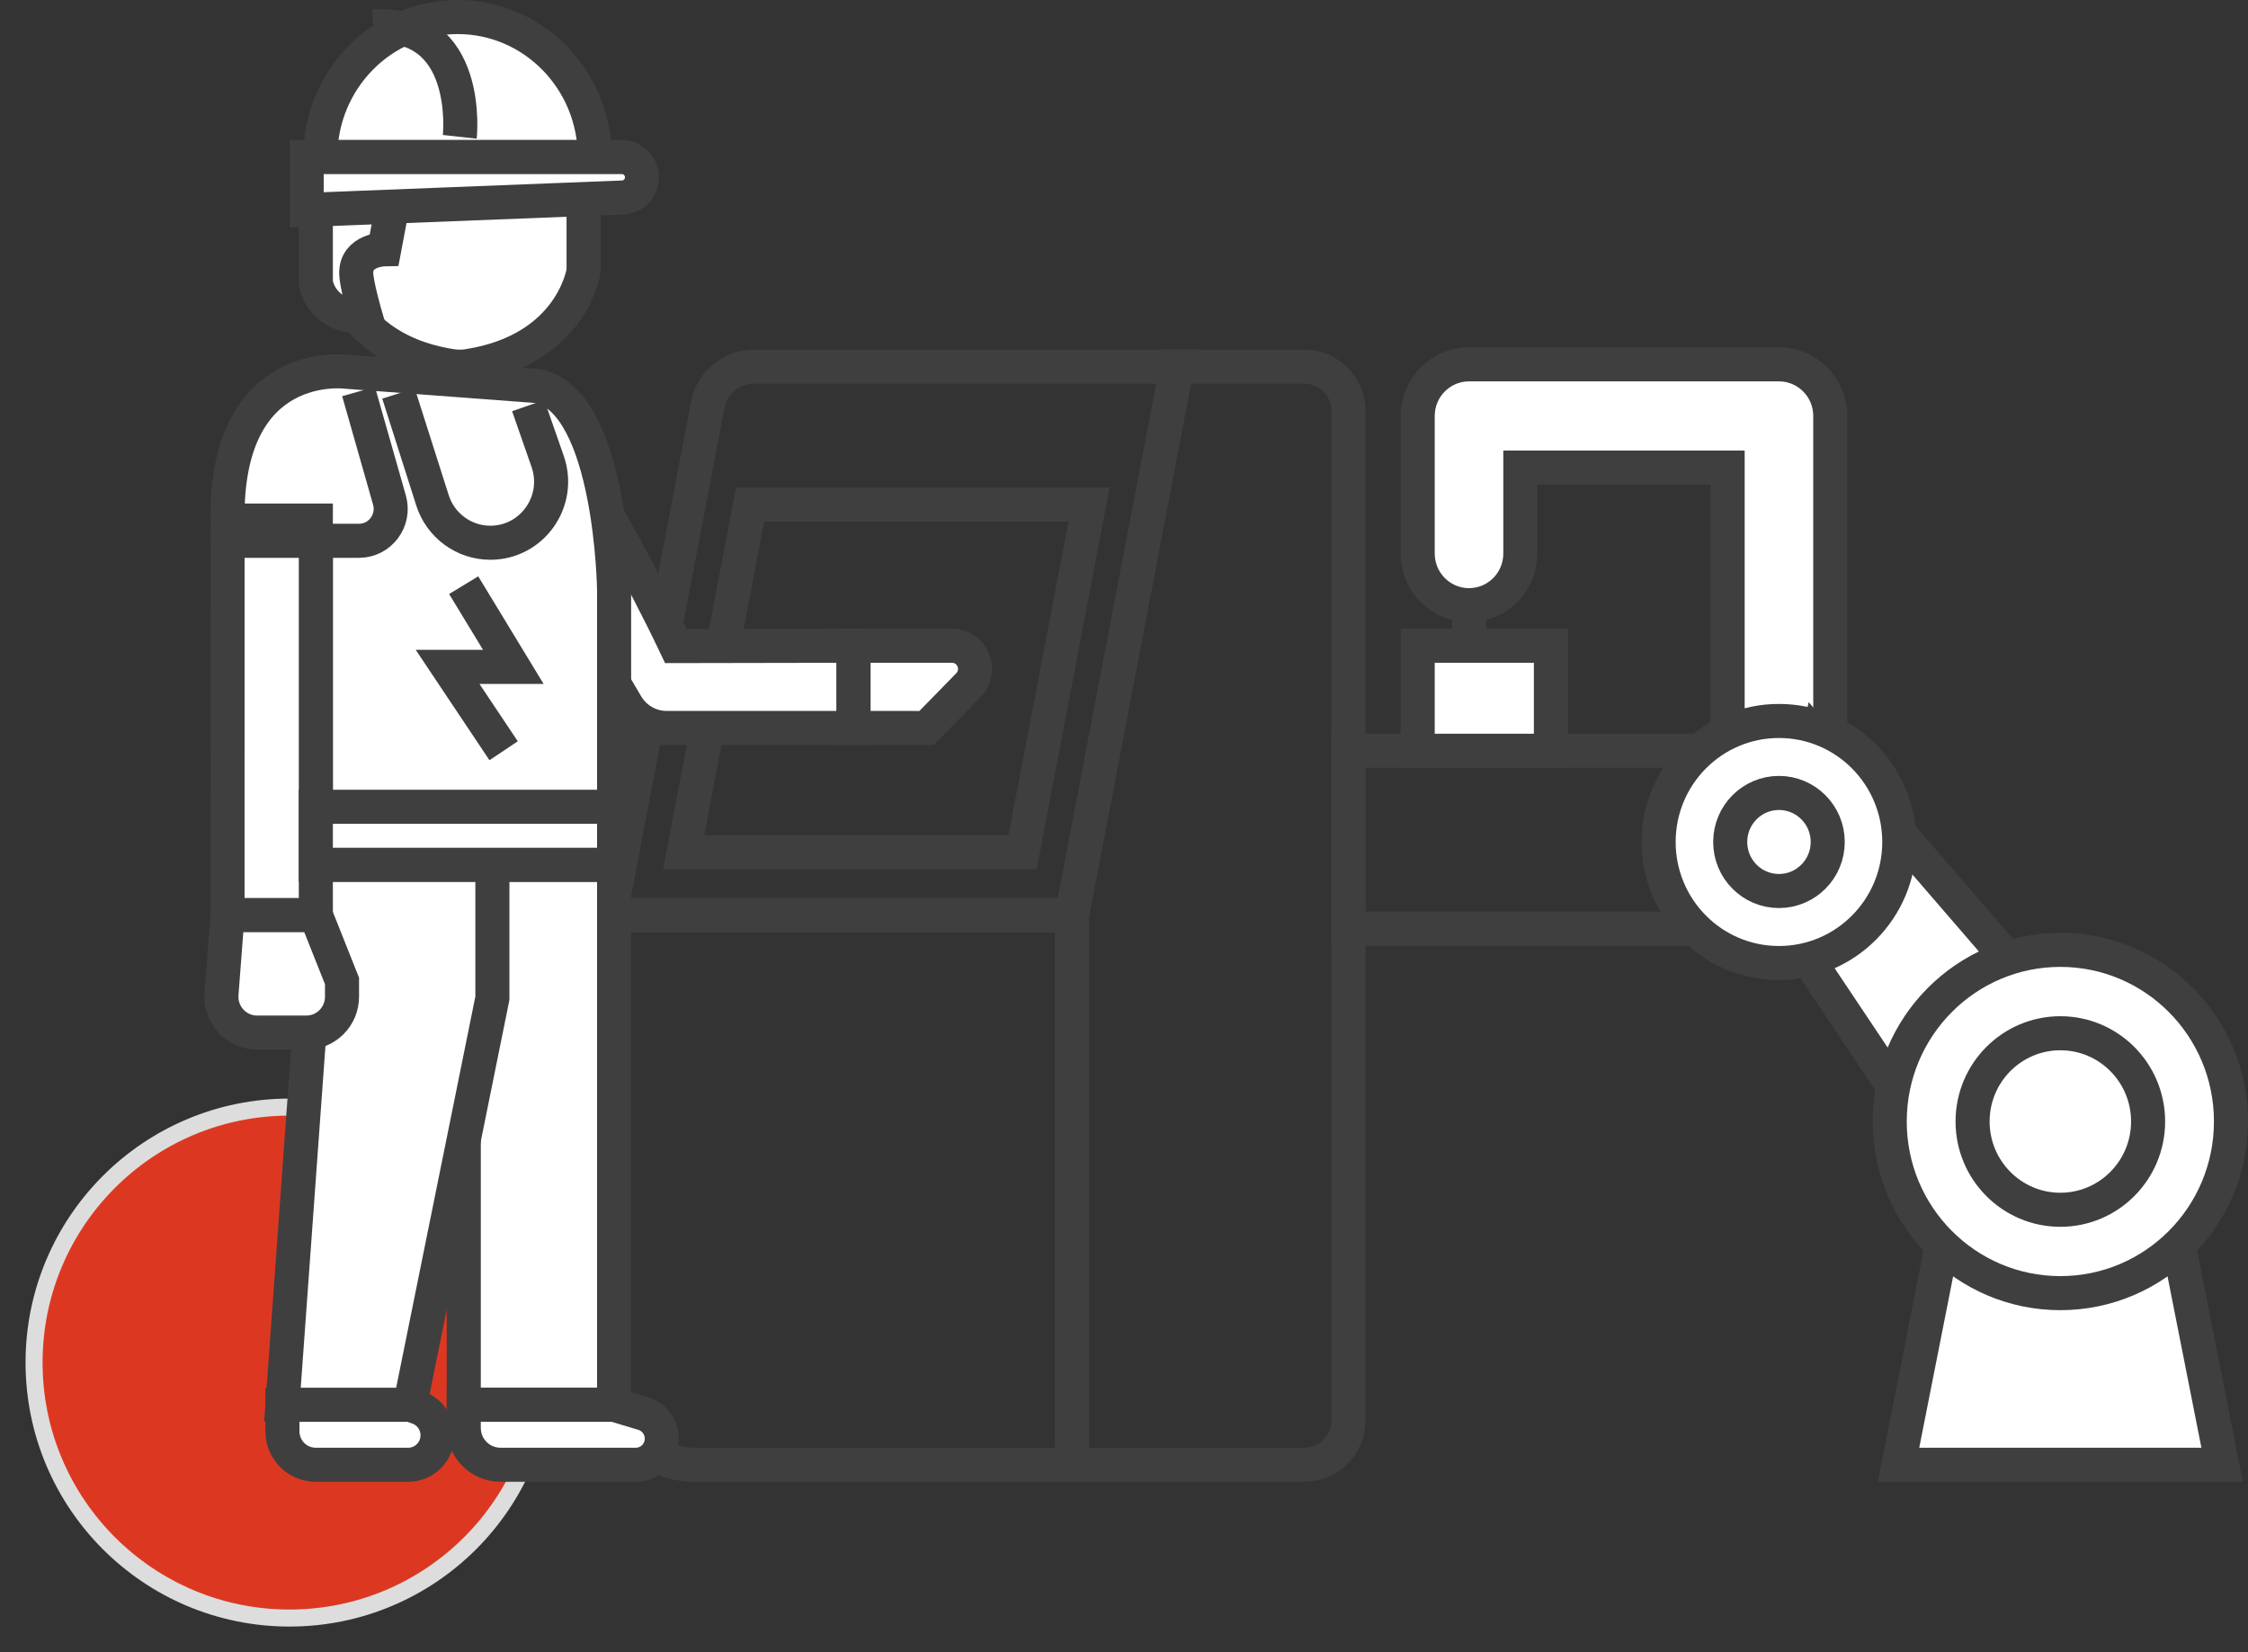 <?xml version="1.0" standalone="no"?>
<!-- Generator: Adobe Fireworks 10, Export SVG Extension by Aaron Beall (http://fireworks.abeall.com) . Version: 0.6.1  -->
<!DOCTYPE svg PUBLIC "-//W3C//DTD SVG 1.1//EN" "http://www.w3.org/Graphics/SVG/1.1/DTD/svg11.dtd">
<svg id="Untitled-%u9801%u9762%201" viewBox="0 0 132 97" style="background-color:#ffffff00" version="1.1"
	xmlns="http://www.w3.org/2000/svg" xmlns:xlink="http://www.w3.org/1999/xlink" xml:space="preserve"
	x="0px" y="0px" width="132px" height="97px"
>
	<rect x="0" y="0" width="132" height="97" fill="#333333" stroke="none"/>
	<path id="%u6A62%u5713%u5F62" d="M 2 80 C 2 71.716 8.716 65 17 65 C 25.284 65 32 71.716 32 80 C 32 88.284 25.284 95 17 95 C 8.716 95 2 88.284 2 80 Z" stroke="#dddddd" stroke-width="1" fill="#dc3821"/>
	<g>
		<path d="M 107.322 54.522 L 79.182 54.522 L 79.182 44.079 L 107.322 44.079 L 107.322 54.522 Z" stroke="#3f3f3f" stroke-width="2" fill="none"/>
		<g>
			<path d="M 104.458 52.466 C 102.794 52.466 101.445 51.11 101.445 49.435 L 101.445 27.453 L 89.272 27.453 L 89.272 32.5 C 89.272 34.174 87.923 35.531 86.258 35.531 C 84.594 35.531 83.246 34.174 83.246 32.5 L 83.246 24.422 C 83.246 22.748 84.594 21.391 86.258 21.391 L 104.458 21.391 C 106.123 21.391 107.472 22.748 107.472 24.422 L 107.472 49.435 C 107.472 51.11 106.123 52.466 104.458 52.466 Z" stroke="#3f3f3f" stroke-width="2" fill="#ffffff"/>
		</g>
		<path d="M 126.134 65.847 L 106.749 43.388 L 104.458 53.754 L 116.004 71.029 L 126.134 65.847 Z" stroke="#3f3f3f" stroke-width="2" fill="#ffffff"/>
		<path d="M 111.479 86 L 130.481 86 L 126.497 65.847 L 115.465 65.847 L 111.479 86 Z" stroke="#3f3f3f" stroke-width="2" fill="#ffffff"/>
		<path d="M 110.962 65.847 C 110.962 71.412 115.447 75.924 120.981 75.924 C 126.514 75.924 131 71.412 131 65.847 C 131 60.281 126.514 55.769 120.981 55.769 C 115.447 55.769 110.962 60.281 110.962 65.847 Z" stroke="#3f3f3f" stroke-width="2" fill="#ffffff"/>
		<path d="M 115.828 65.847 C 115.828 68.709 118.135 71.029 120.981 71.029 C 123.827 71.029 126.134 68.709 126.134 65.847 C 126.134 62.985 123.827 60.665 120.981 60.665 C 118.135 60.665 115.828 62.985 115.828 65.847 Z" stroke="#3f3f3f" stroke-width="2" fill="#ffffff"/>
		<path d="M 97.393 49.435 C 97.393 53.361 100.556 56.542 104.458 56.542 C 108.361 56.542 111.524 53.361 111.524 49.435 C 111.524 45.511 108.361 42.33 104.458 42.33 C 100.556 42.33 97.393 45.511 97.393 49.435 Z" stroke="#3f3f3f" stroke-width="2" fill="#ffffff"/>
		<path d="M 101.596 49.435 C 101.596 51.025 102.877 52.314 104.458 52.314 C 106.039 52.314 107.322 51.025 107.322 49.435 C 107.322 47.845 106.039 46.556 104.458 46.556 C 102.877 46.556 101.596 47.845 101.596 49.435 Z" stroke="#3f3f3f" stroke-width="2" fill="#ffffff"/>
		<path d="M 62.945 53.733 L 35.827 53.733 L 41.558 23.781 C 41.808 22.473 42.944 21.529 44.268 21.529 L 69.106 21.529 L 62.945 53.733 Z" stroke="#3f3f3f" stroke-width="2" fill="none"/>
		<path d="M 62.945 86 L 40.766 86 C 38.038 86 35.827 83.776 35.827 81.032 L 35.827 53.733 L 62.945 53.733 L 62.945 86 Z" stroke="#3f3f3f" stroke-width="2" fill="none"/>
		<path d="M 69.106 21.529 L 62.945 53.733 L 62.945 86 L 76.589 86 C 78.021 86 79.182 84.833 79.182 83.392 L 79.182 24.137 C 79.182 22.697 78.021 21.529 76.589 21.529 L 69.106 21.529 Z" stroke="#3f3f3f" stroke-width="2" fill="none"/>
		<path d="M 44.047 29.625 L 40.143 50.034 L 60.045 50.034 L 63.949 29.625 L 44.047 29.625 Z" stroke="#3f3f3f" stroke-width="2" fill="none"/>
		<g>
			<path d="M 33.15 27.285 L 33.769 36.266 L 36.792 41.398 C 37.284 42.226 38.178 42.741 39.142 42.741 L 50.12 42.741 L 50.12 37.913 L 39.684 37.932 C 37.684 33.717 35.098 29.221 33.824 27.064 C 33.628 26.73 33.124 26.899 33.15 27.285 Z" stroke="#3f3f3f" stroke-width="2" fill="#ffffff"/>
			<path d="M 23.653 24.646 L 29.484 24.646 L 29.484 20.045 L 23.653 20.045 L 23.653 24.646 Z" stroke="#3f3f3f" stroke-width="2" fill="none"/>
			<path d="M 24.08 82.478 L 16.584 82.478 L 16.584 84.038 C 16.584 85.122 17.458 86 18.535 86 L 23.972 86 C 24.921 86 25.691 85.226 25.691 84.271 L 25.691 84.271 C 25.691 83.535 25.228 82.879 24.537 82.636 L 24.08 82.478 Z" stroke="#3f3f3f" stroke-width="2" fill="#ffffff"/>
			<path d="M 36.059 50.774 L 36.059 82.478 L 27.232 82.478 L 27.232 50.774 L 36.059 50.774 Z" stroke="#3f3f3f" stroke-width="2" fill="#ffffff"/>
			<path d="M 28.913 50.774 L 28.913 58.605 L 24.08 82.478 L 16.584 82.478 L 18.265 59.228 L 18.265 50.774 L 28.913 50.774 Z" stroke="#3f3f3f" stroke-width="2" fill="#ffffff"/>
			<path d="M 36.059 82.478 L 37.772 82.994 C 38.418 83.189 38.86 83.788 38.86 84.465 L 38.86 84.465 C 38.86 85.312 38.177 86 37.334 86 L 29.383 86 C 28.195 86 27.232 85.031 27.232 83.837 L 27.232 82.478 L 36.059 82.478 Z" stroke="#3f3f3f" stroke-width="2" fill="#ffffff"/>
			<path d="M 36.059 49.587 L 36.059 34.651 C 36.059 34.651 35.918 23.661 31.645 22.674 L 20.367 21.828 C 20.367 21.828 13.223 20.842 13.362 30.565 L 18.546 30.565 L 18.546 49.587 L 36.059 49.587 Z" stroke="#3f3f3f" stroke-width="2" fill="#ffffff"/>
			<path d="M 18.546 31.752 L 18.546 53.733 L 13.36 53.733 L 13.362 31.752 L 18.546 31.752 Z" stroke="#3f3f3f" stroke-width="2" fill="#ffffff"/>
			<path d="M 18.546 53.733 L 20.083 57.596 L 20.083 58.52 C 20.083 59.683 19.146 60.625 17.99 60.625 L 15.094 60.625 C 13.875 60.625 12.913 59.582 13.006 58.358 L 13.36 53.733 L 18.546 53.733 Z" stroke="#3f3f3f" stroke-width="2" fill="#ffffff"/>
			<path d="M 31.014 23.813 L 32.157 27.09 C 32.972 29.424 31.25 31.866 28.791 31.866 L 28.791 31.866 C 27.24 31.866 25.867 30.857 25.394 29.372 L 23.398 23.102 L 23.398 23.102 " stroke="#3f3f3f" stroke-width="2" fill="none"/>
			<path d="M 21.054 22.987 L 22.869 29.361 C 23.21 30.559 22.316 31.752 21.078 31.752 L 19.167 31.752 L 19.167 31.752 " stroke="#3f3f3f" stroke-width="2" fill="none"/>
			<path d="M 18.546 47.368 L 36.059 47.368 L 36.059 50.774 L 18.546 50.774 L 18.546 47.368 Z" stroke="#3f3f3f" stroke-width="2" fill="#ffffff"/>
			<path d="M 27.226 34.357 L 30.142 39.155 L 26.282 39.155 L 29.572 44.079 L 29.572 44.079 " stroke="#3f3f3f" stroke-width="2" fill="none"/>
			<path d="M 20.363 17.617 C 21.144 19.039 22.846 20.908 26.481 21.487 C 26.817 21.543 27.174 21.543 27.509 21.487 C 33.622 20.515 34.267 15.9 34.267 15.9 L 34.267 6.806 L 19.724 6.806 L 19.724 10.774 L 20.363 17.617 Z" stroke="#3f3f3f" stroke-width="2" fill="#ffffff"/>
			<path d="M 26.868 1 C 31.319 1 34.928 4.681 34.928 9.221 L 18.808 9.221 C 18.808 4.681 22.416 1 26.868 1 Z" stroke="#3f3f3f" stroke-width="2" fill="#ffffff"/>
			<path d="M 26.998 8.034 C 26.998 8.034 27.745 1.169 21.917 1.554 L 21.917 1.554 " stroke="#3f3f3f" stroke-width="2" fill="none"/>
			<path d="M 23.291 10.774 L 22.563 14.637 C 22.563 14.637 20.869 14.669 20.918 16.076 C 20.944 16.767 21.467 18.564 21.467 18.564 L 20.949 18.564 C 19.802 18.564 18.784 17.77 18.552 16.639 L 18.546 16.609 L 18.546 10.774 L 23.291 10.774 Z" stroke="#3f3f3f" stroke-width="2" fill="#ffffff"/>
			<path d="M 36.562 11.596 L 18.007 12.325 L 18.007 9.221 L 36.516 9.221 C 36.947 9.221 37.343 9.457 37.551 9.836 L 37.551 9.836 C 37.974 10.61 37.439 11.562 36.562 11.596 Z" stroke="#3f3f3f" stroke-width="2" fill="#ffffff"/>
		</g>
		<path d="M 50.12 37.913 L 55.901 37.913 C 56.648 37.913 57.254 38.522 57.254 39.273 L 57.254 39.273 C 57.254 39.63 57.114 39.972 56.865 40.227 L 54.408 42.742 L 50.12 42.741 L 50.12 37.913 Z" stroke="#3f3f3f" stroke-width="2" fill="#ffffff"/>
		<path d="M 86.258 35.531 L 86.258 43.388 L 86.258 43.388 " stroke="#3f3f3f" stroke-width="2" fill="none"/>
		<path d="M 91.067 44.079 L 83.246 44.079 L 83.246 37.913 L 91.067 37.913 L 91.067 44.079 Z" stroke="#3f3f3f" stroke-width="2" fill="#ffffff"/>
	</g>
</svg>